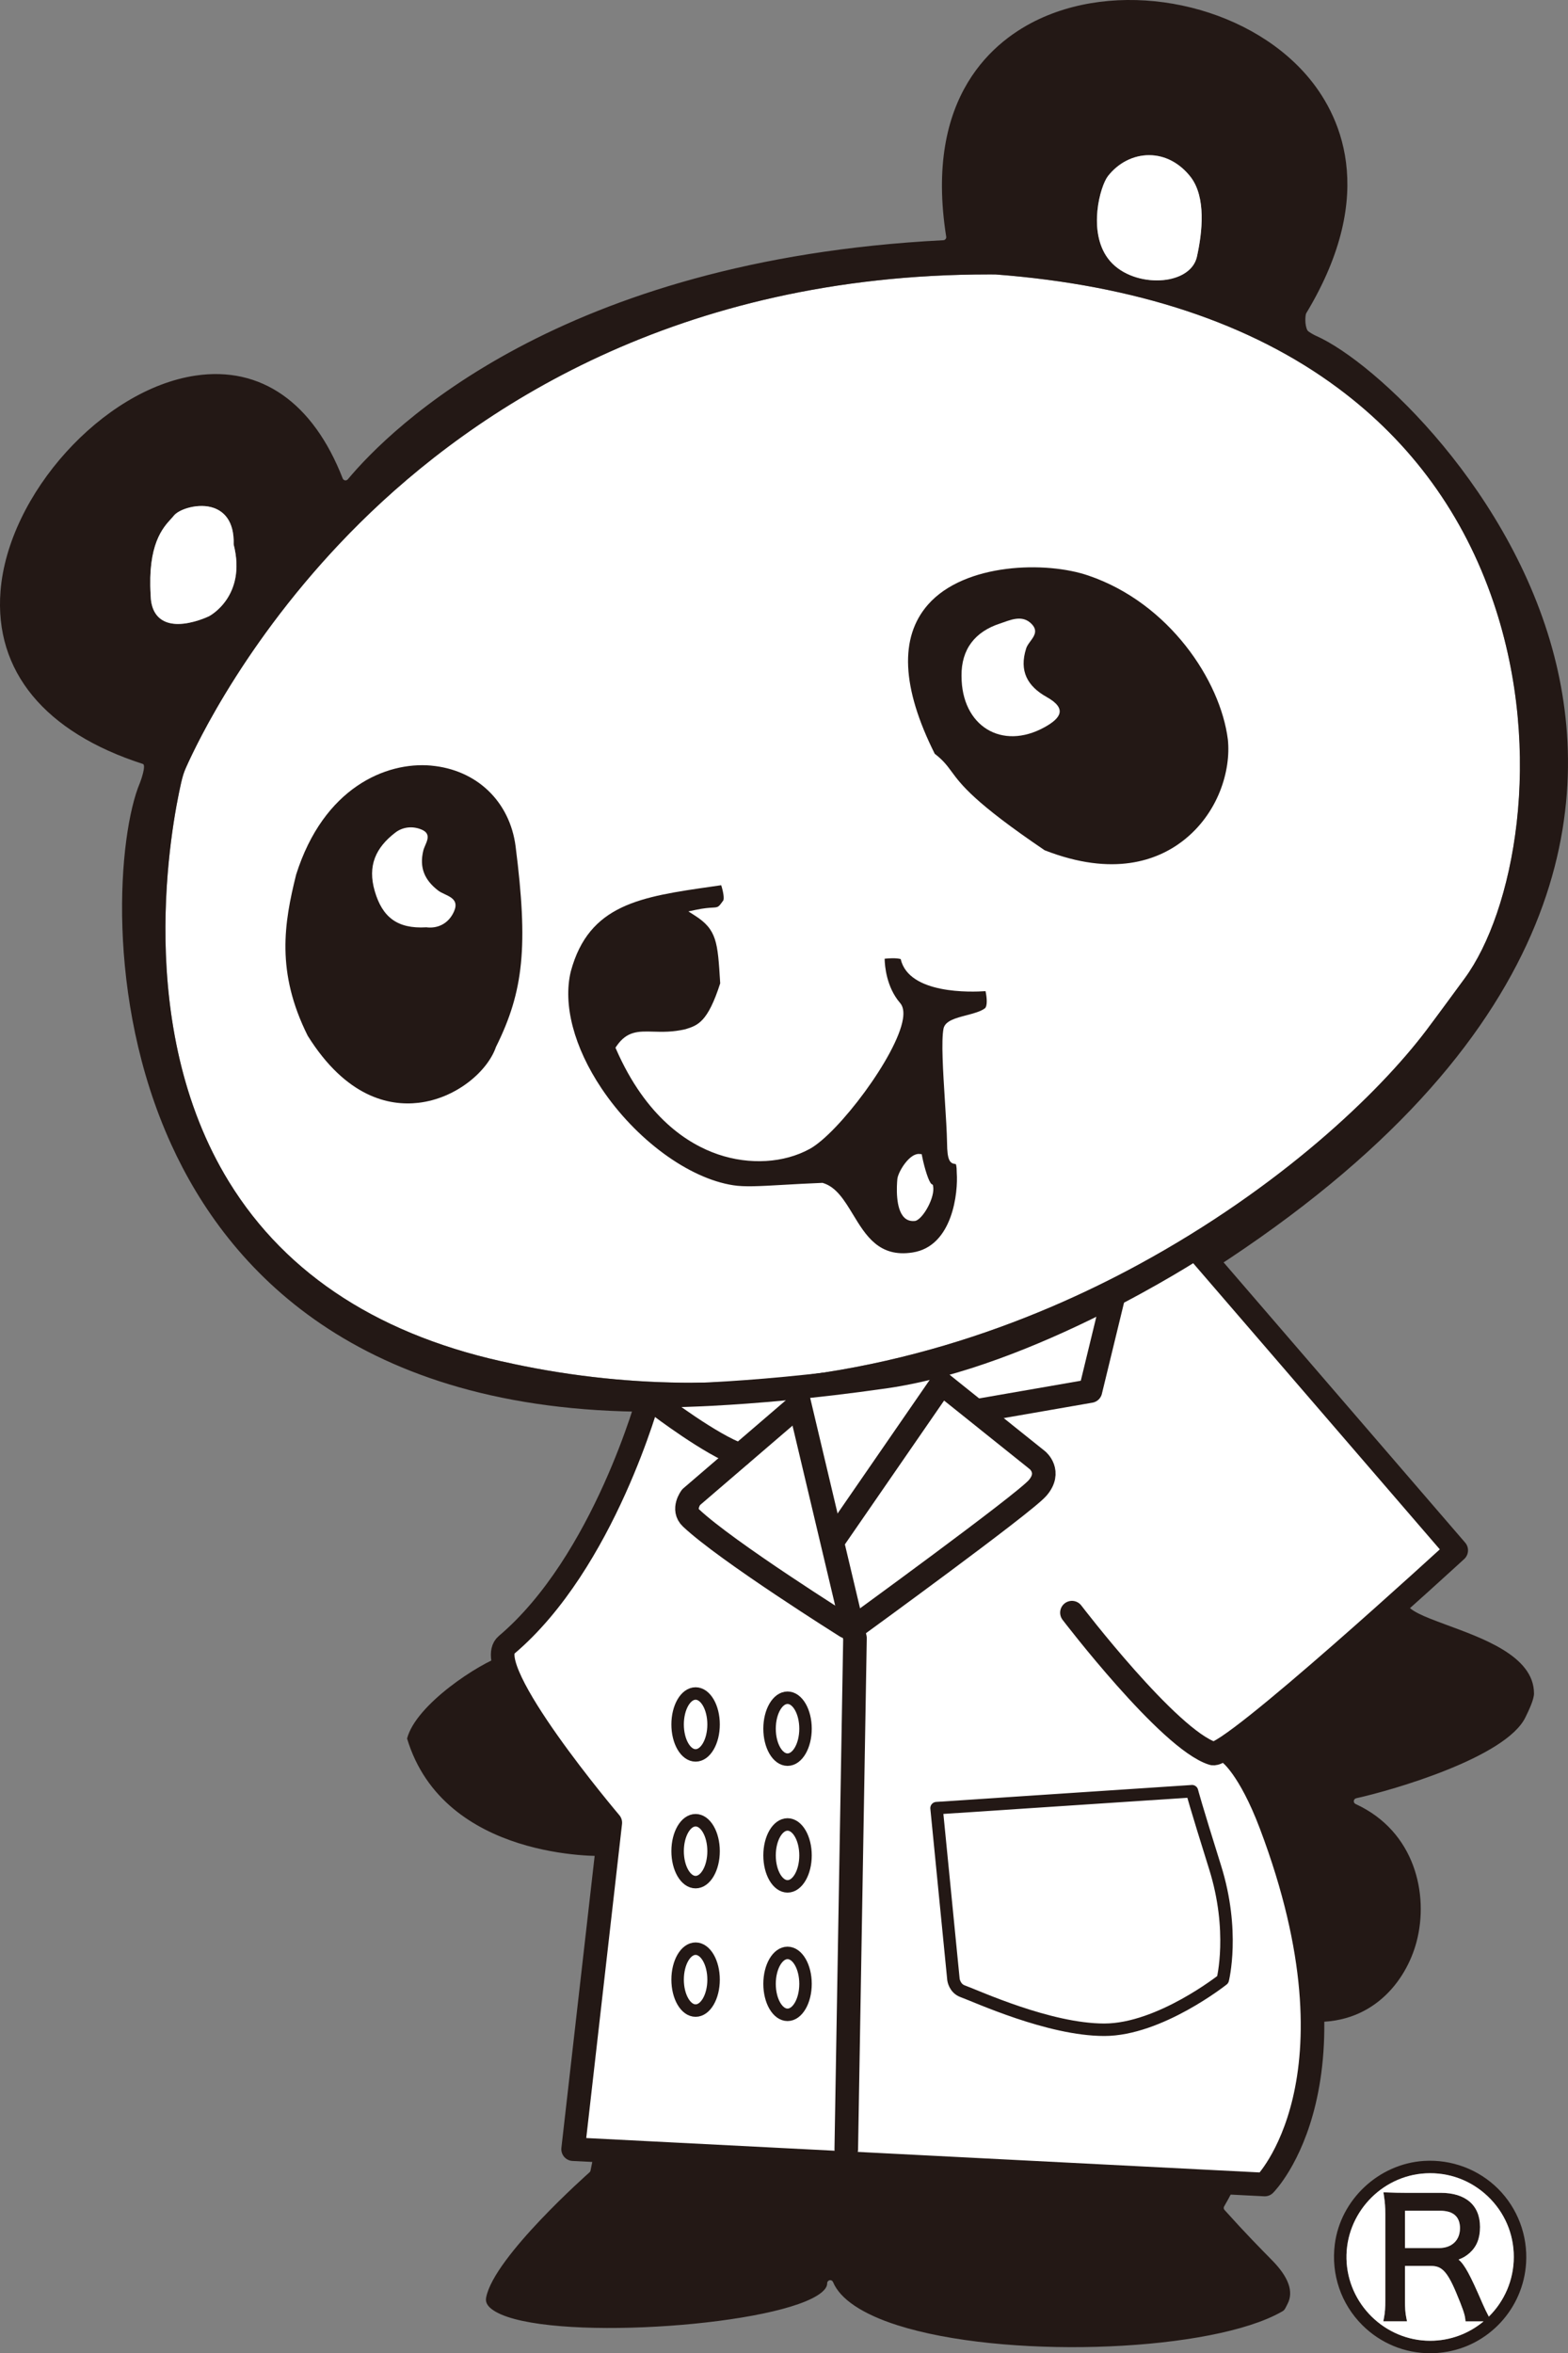 <?xml version="1.0" encoding="UTF-8"?><svg id="_レイヤー_2" xmlns="http://www.w3.org/2000/svg" width="65.146" height="97.755" viewBox="0 0 65.146 97.755"><rect x="0" y="0" width="65.146" height="97.755" fill="#808080" stroke="none"/><defs><style>.cls-1{stroke-width:.518px;}.cls-1,.cls-2{fill:none;stroke:#231815;stroke-linecap:round;stroke-linejoin:round;}.cls-3{fill:#231815;}.cls-4{fill:#fff;}.cls-2{stroke-width:.98px;}</style></defs><g id="_レイヤー_1-2"><g id="_パンダ"><path class="cls-4" d="M21.31,56.652c-5.425-1.111-9.394-3.653-11.794-7.554-4.464-7.255-1.93-16.847-1.903-16.943.001-.005.003-.009.005-.014.021-.052,2.146-5.287,7.345-10.43,4.766-4.715,13.159-10.312,26.131-10.312.088,0,.177 0.0.266.001,5.822.441,10.606,2.027,14.226,4.716,3.058,2.271,5.234,5.269,6.467,8.909,2.142,6.323.827,12.858-1.201,15.62-.21.286-1.192,1.627-1.603,2.17-1.969,2.599-6.053,6.51-11.926,9.707-4.454,2.424-10.903,4.918-18.579,4.918-2.368,0-4.853-.237-7.433-.787Z"/><path class="cls-3" d="M63.733,70.345c0-1.573-2.209-2.315-3.682-2.864-.893-.332-1.538-.572-1.655-.929-.233-.67-6.811-12.324-8.731-13.122-.044-.018-.073-.059-.077-.106-.004-.047.019-.092.059-.118,15.189-9.506,16.547-19.178,15.011-25.618-1.694-7.106-7.52-12.556-9.988-13.641-.07-.031-.318-.161-.353-.229-.123-.235-.083-.646-.049-.702,3.055-5.064,1.351-8.348.026-9.881-2.556-2.954-7.539-4.009-11.108-2.349-1.846.858-4.804,3.174-3.874,9.047.006.035-.004.071-.027.099-.023.028-.056.045-.092.047-15.938.811-22.966,7.806-24.741,9.931-.029.034-.072.051-.117.044-.044-.007-.081-.037-.097-.079-1.228-3.157-3.398-4.674-6.112-4.273C4.274,16.171.336,20.526.021,24.563c-.259,3.318,1.841,5.861,5.915,7.172.146.044-.087.701-.121.782-.907,2.135-1.472,8.948,1.304,15.034,2.332,5.113,7.679,11.095,19.909,11.095.404,0,.814-.006,1.233-.02.019.001.04.004.058.012.114.053.246.183.227.495-.109,1.846-5.453,8.909-7.651,9.645-.984.317-3.615,2.024-3.982,3.442,1.531,5.083,8.098,4.881,8.168,4.878.042-.002.099.027.12.075l1.323,2.978c.011.024.014.051.008.076l-1.997,9.941c-.005.027-.019.052-.04.07-.039.035-3.965,3.504-4.295,5.194-.04.179.031.335.218.482,1.706,1.341,10.769.831,13.306-.429.296-.147.648-.376.643-.636-.001-.061.041-.113.1-.126.009-.002.018-.003.026-.003.05,0,.097.03.117.078.295.709,1.22,1.329,2.674,1.793,4.357,1.391,12.495,1.139,15.675-.407.115-.056.223-.113.325-.172.026-.015.073-.048.107-.107.04-.069.071-.138.103-.2q.395-.759-.65-1.819c-.462-.469-1.095-1.11-1.969-2.083-.037-.041-.043-.101-.015-.148.848-1.44,1.518-3.396,2.058-4.966.576-1.678.892-2.561,1.227-2.705.063-.027.128-.03.19-.009,2.637.211,4.086-1.659,4.522-3.323.512-1.955-.063-4.577-2.537-5.713-.049-.023-.079-.074-.073-.128.006-.054.045-.098.098-.11,1.566-.346,6.218-1.704,7.028-3.355.157-.319.361-.751.361-1.003ZM46.033,7.314c.433-.552,1.056-.868,1.708-.868h.006c.657.002,1.27.326,1.726.912.636.839.488,2.273.251,3.328-0.0.001-.001.002-.001.002-.111.454-.526.785-1.14.91-.163.033-.338.05-.519.05-.735,0-1.564-.281-2.033-.914-.841-1.131-.323-3.005.002-3.42ZM6.259,24.712c-.127-2.092.504-2.782.843-3.153.043-.047.081-.088.112-.128.216-.286,1.051-.55,1.668-.331.393.14.855.516.826,1.517.549,2.163-1.009,2.974-1.025,2.982-.038.018-.672.32-1.285.321-.232,0-.461-.043-.653-.161-.313-.192-.477-.544-.487-1.046ZM21.31,56.652c-5.425-1.111-9.394-3.653-11.794-7.554-3.979-6.468-2.397-14.793-1.988-16.591.05-.219.123-.448.184-.587.464-1.051,2.658-5.665,7.25-10.208,4.766-4.715,13.159-10.312,26.131-10.312.088,0,.177 0.0.266.001,5.822.441,10.606,2.027,14.226,4.716,3.058,2.271,5.234,5.269,6.467,8.909,2.142,6.323.827,12.858-1.201,15.62-.21.286-1.192,1.627-1.603,2.17-1.969,2.599-6.053,6.51-11.926,9.707-4.454,2.424-10.903,4.918-18.579,4.918-2.368,0-4.853-.237-7.433-.787ZM51.458,74.485c-.026.054-.086.083-.143.069-5.336-1.282-10.595,6.145-13.121,9.715-1.106,1.563-1.516,2.121-1.796,2.121-.005,0-.01-0-.015-.001-.054-.004-.102-.028-.137-.069-5.157-1.543-8.232-5.021-8.891-10.061-.997-7.619,3.669-16.427,7.301-18.647.011-.006.022-.011.034-.015,3.486-.91,7.139-1.52,7.176-1.526.035-.007.071.003.099.026.028.022.045.055.047.091.007.115.834,11.574,9.411,18.143.047.036.063.101.037.154Z"/><path class="cls-3" d="M40.922,41.885c.108-.097.083-.445.024-.712-.578.041-3.189.14-3.525-1.334-.193-.05-.487-.033-.667-.013.006.298.074,1.174.636,1.831.131.142.174.372.123.68-.249,1.518-2.684,4.741-3.872,5.39-1.073.588-2.497.673-3.81.226-1.244-.424-2.988-1.526-4.232-4.367l-.028-.064.039-.058c.433-.64.916-.626,1.529-.609.378.011.805.023,1.341-.101.511-.16.923-.288,1.443-1.907l-.002-.024c-.103-1.695-.134-2.206-1.06-2.796l-.26-.166.301-.064c.348-.074.563-.086.705-.094.232-.013.241-.014.436-.285.058-.075.007-.379-.079-.645l-.368.053c-2.976.426-5.126.734-5.88,3.526-.335,1.379.131,3.15,1.276,4.861,1.422,2.123,3.62,3.739,5.47,4.023.47.076,1.106.039,2.068-.016.458-.026.992-.057,1.622-.082l.021-.001.02.006c.554.167.889.719,1.244,1.303.537.885,1.091,1.8,2.476,1.583,1.685-.257,1.897-2.532,1.838-3.308-0-.309-.038-.362-.043-.367.002.003-.012.001-.022-0-.225-.027-.333-.165-.338-.876-.009-.471-.048-1.094-.09-1.754-.077-1.225-.157-2.491-.056-3.001.072-.318.497-.429.947-.547.296-.078.603-.159.771-.29ZM38.045,50.714c-.038.006-.075.009-.11.009-.145,0-.265-.049-.361-.142-.38-.364-.318-1.325-.291-1.611l.001-.004c.038-.3.504-1.067.915-1.029l.095.008.018.093c.1.502.283,1.084.396,1.151l.049.029.011.055c.089.448-.397,1.328-.722,1.44Z"/><path class="cls-3" d="M45.23,23.913c-1.762-.611-5.153-.533-6.677,1.206-1.19,1.358-1.095,3.442.283,6.194.35.268.511.486.697.738.401.545.951,1.292,3.87,3.27,2.86,1.116,4.688.413,5.719-.373,1.496-1.142,2.028-2.947,1.892-4.23-.308-2.446-2.44-5.664-5.784-6.805Z"/><path class="cls-3" d="M17.912,31.803c-1.873-.167-4.465.917-5.608,4.527-.501,2.013-.843,4.047.481,6.697,1.598,2.555,3.383,2.924,4.595,2.785,1.584-.182,2.883-1.321,3.224-2.317,1.16-2.331,1.343-4.197.818-8.334-.241-1.87-1.619-3.188-3.51-3.357Z"/><path class="cls-3" d="M62.244,90.926c-.809-.808-1.93-1.231-3.082-1.16-1.873.117-3.466,1.603-3.704,3.458-.161,1.255.257,2.483,1.147,3.368.758.753,1.761,1.163,2.814,1.163.181,0,.364-.012.547-.037,1.875-.252,3.322-1.812,3.439-3.711.071-1.15-.353-2.273-1.162-3.082ZM60.657,92.566c0,.497-.341.819-.867.819h-1.416v-1.549h1.457c.549,0,.827.246.827.73ZM61.57,95.633c-.476-1.098-.711-1.554-.972-1.77.184-.065.317-.146.464-.275.293-.266.429-.609.429-1.079,0-.901-.596-1.418-1.637-1.418h-1.478c-.276,0-.458-.006-.662-.013l-.237-.008.023.15c.041.269.055.465.055.748v3.57c0,.341-.008.496-.054.744l-.028.149h.985l-.03-.151c-.046-.23-.054-.394-.054-.743v-1.408h1.069c.417,0,.655.153,1.054,1.102.265.634.357.898.379,1.088l.013.112h.75c-.603.503-1.377.806-2.221.806-1.874,0-3.433-1.527-3.475-3.404-.042-1.862,1.435-3.455,3.291-3.551.961-.051,1.877.288,2.576.951.699.664,1.084,1.559,1.084,2.52,0,.97-.397,1.848-1.037,2.48-.084-.154-.179-.351-.288-.6Z"/><path class="cls-4" d="M17.709,38.521c-1.218.072-1.827-.438-2.138-1.499-.311-1.062.042-1.81.848-2.432.329-.254.741-.278,1.094-.13.484.203.144.585.074.874-.172.707.052,1.226.619,1.661.291.224.929.27.651.881-.236.518-.703.704-1.147.644Z"/><path class="cls-4" d="M39.948,28.081c-.011-1.122.568-1.841,1.595-2.178.417-.137.925-.396,1.325.024.38.398-.13.682-.234,1.01-.298.938.05,1.568.855,2.019.863.483.579.882-.089,1.252-1.779.983-3.454-.05-3.451-2.127Z"/><path class="cls-4" d="M46.033,7.314c.433-.552,1.056-.868,1.708-.868h.006c.657.002,1.27.326,1.726.912.636.839.488,2.273.251,3.328-0.0.001-.001.002-.001.002-.111.454-.526.785-1.14.91-.163.033-.338.05-.519.05-.735,0-1.564-.281-2.033-.914-.841-1.131-.323-3.005.002-3.42Z"/><path class="cls-4" d="M6.259,24.712c-.127-2.092.504-2.782.843-3.153.043-.047.081-.088.112-.128.216-.286,1.051-.55,1.668-.331.393.14.855.516.826,1.517.549,2.163-1.009,2.974-1.025,2.982-.038.018-.672.32-1.285.321-.232,0-.461-.043-.653-.161-.313-.192-.477-.544-.487-1.046Z"/><path class="cls-4" d="M51.458,74.485c-.026.054-.086.083-.143.069-5.336-1.282-10.595,6.145-13.121,9.715-1.106,1.563-1.516,2.121-1.796,2.121-.005,0-.01-0-.015-.001-.054-.004-.102-.028-.137-.069-5.157-1.543-8.232-5.021-8.891-10.061-.997-7.619,3.669-16.427,7.301-18.647.011-.006.022-.011.034-.015,3.486-.91,7.139-1.52,7.176-1.526.035-.007.071.003.099.026.028.022.045.055.047.091.007.115.834,11.574,9.411,18.143.047.036.063.101.037.154Z"/><path class="cls-4" d="M61.57,95.633c-.476-1.098-.711-1.554-.972-1.77.184-.065.317-.146.464-.275.293-.266.429-.609.429-1.079,0-.901-.596-1.418-1.637-1.418h-1.478c-.276,0-.458-.006-.662-.013l-.237-.008.023.15c.041.269.055.465.055.748v3.57c0,.341-.008.496-.054.744l-.028.149h.985l-.03-.151c-.046-.23-.054-.394-.054-.743v-1.408h1.069c.417,0,.655.153,1.054,1.102.265.634.357.898.379,1.088l.013.112h.75c-.603.503-1.377.806-2.221.806-1.874,0-3.433-1.527-3.475-3.404-.042-1.862,1.435-3.455,3.291-3.551.961-.051,1.877.288,2.576.951.699.664,1.084,1.559,1.084,2.52,0,.97-.397,1.848-1.037,2.48-.084-.154-.179-.351-.288-.6Z"/><path class="cls-4" d="M60.657,92.566c0,.497-.341.819-.867.819h-1.416v-1.549h1.457c.549,0,.827.246.827.73Z"/><path class="cls-4" d="M45.254,66.991s2.498,5.614,5.85,5.85c.723.051,9.398-8.439,9.398-8.439l-10.833-12.567s-6.074,4.492-12.116,5.355c-6.042.863-10.581.787-10.581.787,0,0-1.871,6.926-5.932,10.357-1.135.959,4.316,7.384,4.316,7.384l-1.545,13.56,28.735,1.468c1.86-.386,3.114-11.064-.552-16.34-.599-.862-2.005-3.488-2.005-3.488"/><path class="cls-2" d="M44.536,66.991s4.03,5.279,5.85,5.85c.692.217,10.116-8.439,10.116-8.439l-10.833-12.567s-6.873,4.492-12.915,5.355c-6.042.863-9.782.787-9.782.787,0,0-1.871,6.926-5.932,10.357-1.135.959,4.316,7.384,4.316,7.384l-1.545,13.56,28.735,1.468s4.293-4.282.256-14.959c-.895-2.367-1.699-2.947-1.699-2.947"/><polyline class="cls-2" points="46.224 53.998 45.304 57.785 40.568 58.608"/><path class="cls-2" d="M39.12,57.469l3.987,3.193s.585.479,0,1.151-7.585,5.758-7.585,5.758"/><line class="cls-2" x1="39.12" y1="57.469" x2="34.593" y2="64.031"/><polyline class="cls-2" points="33.174 58.141 35.522 68.046 35.16 89.279"/><path class="cls-2" d="M27.399,58.391s2.148,1.633,3.346,2.051"/><path class="cls-2" d="M33.174,58.364l-4.462,3.832s-.383.502,0,.863c1.484,1.398,6.448,4.512,6.448,4.512"/><ellipse class="cls-1" cx="32.72" cy="71.811" rx=".747" ry="1.286"/><ellipse class="cls-1" cx="28.9" cy="71.635" rx=".747" ry="1.286"/><ellipse class="cls-1" cx="32.72" cy="77.075" rx=".747" ry="1.286"/><ellipse class="cls-1" cx="28.9" cy="76.899" rx=".747" ry="1.286"/><ellipse class="cls-1" cx="32.72" cy="82.411" rx=".747" ry="1.286"/><ellipse class="cls-1" cx="28.9" cy="82.235" rx=".747" ry="1.286"/><path class="cls-1" d="M49.524,74.408l-10.613.703.703,7.124s.048.364.384.484c.571.204,3.58,1.598,5.882,1.598s4.923-2.082,4.923-2.082c0,0,.511-2.017-.32-4.667s-.959-3.161-.959-3.161Z"/></g></g></svg>